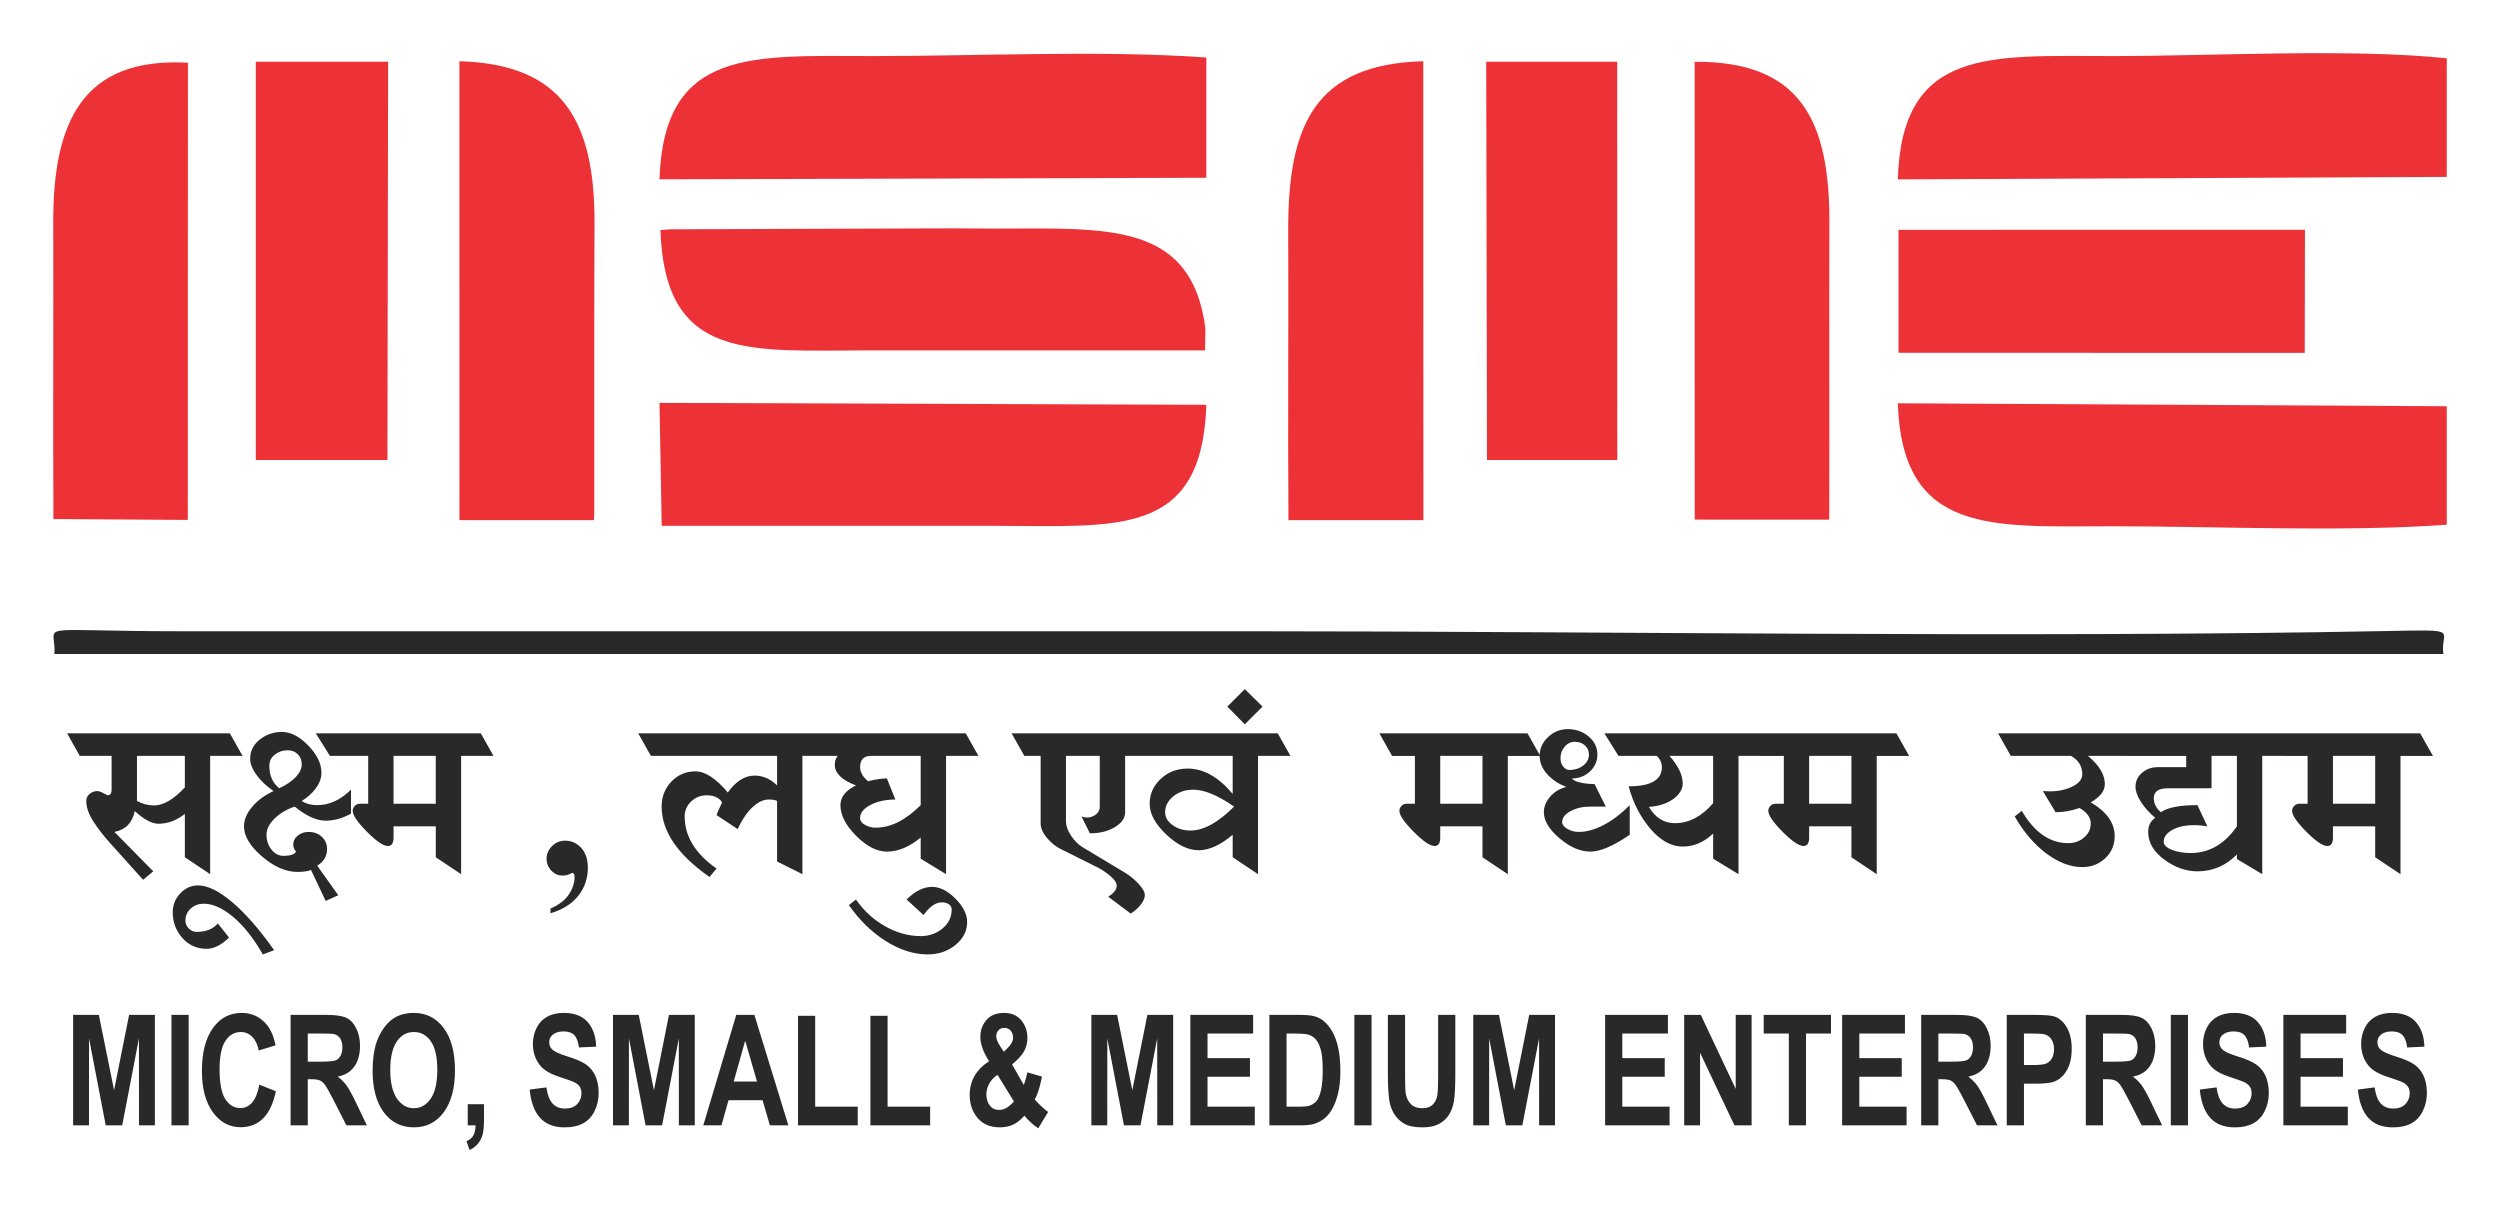 <svg xmlns="http://www.w3.org/2000/svg" fill="none" viewBox="0 0 94 46" height="46" width="94">
<path fill="#282929" d="M6.95 28.421H5.15V30.116C5.354 30.228 5.569 30.284 5.795 30.284C6.144 30.284 6.529 30.058 6.95 29.607V28.421V28.421ZM6.95 30.602C6.639 30.85 6.307 30.973 5.954 30.973C5.714 30.973 5.417 30.814 5.065 30.496C5.022 30.716 4.937 30.89 4.81 31.022C4.684 31.152 4.514 31.238 4.302 31.28L5.763 32.762L5.381 33.08L4.143 31.703C3.889 31.421 3.675 31.145 3.502 30.872C3.33 30.601 3.243 30.348 3.243 30.116C3.243 30.01 3.285 29.921 3.37 29.851C3.455 29.78 3.554 29.744 3.666 29.744C3.733 29.744 3.858 29.798 4.037 29.903C4.144 29.903 4.196 29.832 4.196 29.691V28.421H3L2.522 27.573H8.643L9.12 28.421H7.902V32.868L6.95 32.232V30.602H6.95ZM10.308 35.727L9.883 35.886C9.538 35.283 9.167 34.815 8.772 34.48C8.376 34.148 8.005 33.98 7.66 33.98C7.465 33.98 7.302 34.041 7.17 34.162C7.039 34.285 6.972 34.435 6.972 34.616C6.972 34.728 7.013 34.827 7.098 34.912C7.183 34.997 7.283 35.039 7.395 35.039C7.742 35.039 8.005 34.934 8.19 34.722L8.613 35.252C8.324 35.534 8.042 35.675 7.765 35.675C7.402 35.675 7.1 35.539 6.858 35.27C6.616 34.999 6.495 34.675 6.495 34.298C6.495 34.027 6.591 33.79 6.778 33.591C6.966 33.392 7.19 33.291 7.449 33.291C7.808 33.291 8.239 33.504 8.738 33.927C9.236 34.35 9.76 34.95 10.308 35.727L10.308 35.727ZM13.356 28.421H12.404L11.875 27.573H12.879L13.356 28.421H13.356ZM13.197 30.592C12.879 30.769 12.561 30.857 12.245 30.857C11.902 30.857 11.513 30.68 11.079 30.328C10.758 30.44 10.501 30.595 10.31 30.79C10.116 30.987 10.021 31.184 10.021 31.387C10.021 31.602 10.084 31.788 10.209 31.945C10.333 32.102 10.483 32.18 10.656 32.18C10.913 32.18 11.072 32.128 11.132 32.021C11.061 31.943 11.027 31.855 11.027 31.757C11.027 31.62 11.085 31.506 11.199 31.416C11.312 31.325 11.45 31.28 11.609 31.28C11.802 31.28 11.967 31.341 12.099 31.462C12.231 31.585 12.297 31.735 12.297 31.916C12.297 32.191 12.175 32.402 11.927 32.55L12.72 33.662L12.245 33.875L11.694 32.709C11.58 32.758 11.412 32.784 11.186 32.784C10.747 32.784 10.302 32.59 9.851 32.202C9.399 31.813 9.173 31.436 9.173 31.069C9.173 30.825 9.276 30.582 9.478 30.34C9.681 30.098 9.95 29.899 10.286 29.744C10.021 29.561 9.807 29.361 9.648 29.14C9.487 28.922 9.406 28.717 9.406 28.528C9.406 28.237 9.527 27.998 9.767 27.807C10.006 27.617 10.286 27.521 10.602 27.521C10.931 27.521 11.26 27.691 11.591 28.032C11.92 28.372 12.086 28.714 12.086 29.057C12.086 29.254 12.018 29.448 11.878 29.635C11.741 29.825 11.564 29.984 11.345 30.116C11.502 30.221 11.698 30.273 11.927 30.273C12.379 30.273 12.802 30.08 13.198 29.691V30.591L13.197 30.592ZM10.497 29.639C10.765 29.516 10.975 29.373 11.123 29.216C11.271 29.057 11.345 28.898 11.345 28.739C11.345 28.584 11.294 28.457 11.197 28.358C11.097 28.259 10.971 28.21 10.815 28.21C10.631 28.21 10.47 28.264 10.333 28.374C10.196 28.483 10.127 28.622 10.127 28.792C10.127 29.158 10.25 29.441 10.497 29.639H10.497ZM16.385 28.421H14.797V30.221H16.385V28.421ZM16.385 31.069H14.797V31.492C14.797 31.598 14.778 31.678 14.744 31.73C14.708 31.782 14.656 31.81 14.585 31.81C14.415 31.81 14.153 31.631 13.796 31.273C13.44 30.913 13.261 30.651 13.261 30.487C13.261 30.42 13.288 30.358 13.338 30.304C13.389 30.248 13.452 30.221 13.526 30.221H13.844V28.421H12.986L12.509 27.574H18.079L18.556 28.421H17.338V32.869L16.386 32.233V31.069L16.385 31.069ZM20.699 34.34V34.161C21.017 34.023 21.248 33.845 21.391 33.628C21.534 33.411 21.604 33.19 21.604 32.965C21.604 32.917 21.597 32.883 21.579 32.858C21.557 32.833 21.538 32.822 21.521 32.822C21.503 32.822 21.478 32.831 21.447 32.852C21.366 32.9 21.266 32.921 21.149 32.921C20.988 32.921 20.847 32.86 20.73 32.733C20.61 32.609 20.551 32.46 20.551 32.292C20.551 32.112 20.619 31.953 20.755 31.815C20.89 31.678 21.057 31.609 21.25 31.609C21.487 31.609 21.688 31.7 21.854 31.882C22.02 32.063 22.103 32.312 22.103 32.63C22.103 33.022 21.986 33.369 21.751 33.673C21.516 33.977 21.165 34.199 20.699 34.34L20.699 34.34ZM29.218 30.116C29.154 30.08 29.048 30.062 28.9 30.062C28.699 30.062 28.495 30.162 28.285 30.359C28.077 30.557 27.895 30.828 27.736 31.174L26.941 30.646C26.948 30.61 27.018 30.451 27.152 30.169C27.037 29.992 26.843 29.903 26.57 29.903C26.344 29.903 26.151 29.981 25.988 30.134C25.826 30.288 25.744 30.476 25.744 30.698C25.744 31.447 26.144 32.099 26.941 32.657L26.677 32.975C25.477 32.135 24.877 31.251 24.877 30.328C24.877 29.957 25 29.643 25.244 29.388C25.489 29.132 25.791 29.003 26.147 29.003C26.514 29.003 26.921 29.269 27.365 29.798C27.669 29.374 28.003 29.162 28.37 29.162C28.688 29.162 28.97 29.287 29.218 29.533V28.421H24.474L23.997 27.574H30.913L31.388 28.421H30.17V32.868L29.218 32.392V30.116L29.218 30.116ZM34.617 28.421H32.743C32.61 28.421 32.509 28.457 32.442 28.528C32.375 28.598 32.34 28.703 32.34 28.844C32.34 29.032 32.44 29.209 32.639 29.374C32.92 29.303 33.157 29.269 33.347 29.269L33.665 30.062C33.302 30.062 32.989 30.131 32.731 30.266C32.471 30.402 32.34 30.564 32.34 30.751C32.34 30.861 32.404 30.949 32.529 31.018C32.655 31.087 32.787 31.121 32.924 31.121C33.488 31.121 34.054 30.839 34.618 30.273V28.421L34.617 28.421ZM34.617 31.492C34.191 31.846 33.768 32.021 33.347 32.021C32.973 32.021 32.588 31.824 32.192 31.428C31.798 31.033 31.6 30.648 31.6 30.274C31.6 29.968 31.795 29.721 32.183 29.533C31.918 29.432 31.719 29.316 31.587 29.186C31.455 29.057 31.388 28.915 31.388 28.761C31.388 28.626 31.424 28.514 31.495 28.421H31.018L30.541 27.574H36.313L36.788 28.421H35.572V32.869L34.618 32.287V31.492H34.617ZM31.918 34.034L32.183 33.821C32.483 34.249 32.85 34.586 33.286 34.831C33.723 35.075 34.166 35.198 34.617 35.198C34.932 35.198 35.205 35.102 35.436 34.913C35.667 34.721 35.783 34.483 35.783 34.193C35.783 34.116 35.749 34.051 35.68 34.002C35.611 33.953 35.521 33.928 35.413 33.928C35.183 33.928 34.954 34.087 34.724 34.405L34.088 33.821C34.406 33.505 34.724 33.346 35.042 33.346C35.335 33.346 35.628 33.492 35.922 33.786C36.217 34.083 36.365 34.376 36.365 34.668C36.365 35.005 36.219 35.29 35.928 35.529C35.637 35.767 35.288 35.886 34.883 35.886C34.364 35.886 33.84 35.72 33.313 35.389C32.785 35.057 32.32 34.605 31.918 34.034L31.918 34.034ZM43.258 28.421H42.305V30.539C42.305 30.758 42.177 30.944 41.92 31.099C41.665 31.255 41.351 31.333 40.98 31.333L40.664 30.698C40.734 30.725 40.805 30.74 40.876 30.74C40.987 30.74 41.096 30.704 41.197 30.63C41.3 30.556 41.351 30.454 41.351 30.328V28.421H40.08V30.857C40.08 31.044 40.145 31.235 40.277 31.428C40.407 31.623 40.554 31.768 40.716 31.862L42.305 32.816C42.48 32.921 42.648 33.059 42.807 33.228C42.966 33.398 43.046 33.543 43.046 33.662C43.046 33.761 42.997 33.875 42.903 34.002C42.807 34.128 42.679 34.246 42.516 34.351L41.669 33.716C41.88 33.588 41.987 33.447 41.987 33.292C41.987 33.194 41.906 33.075 41.747 32.937C41.586 32.8 41.418 32.688 41.246 32.603L39.869 31.916C39.685 31.824 39.517 31.685 39.361 31.501C39.206 31.314 39.128 31.136 39.128 30.962V28.421H38.514L38.037 27.574H42.78L43.258 28.421ZM46.402 30.328C45.791 29.903 45.279 29.692 44.867 29.692C44.571 29.692 44.32 29.777 44.116 29.943C43.91 30.111 43.809 30.31 43.809 30.539C43.809 30.729 43.903 30.892 44.092 31.025C44.28 31.161 44.504 31.228 44.761 31.228C45.256 31.228 45.802 30.928 46.402 30.328H46.402ZM46.349 31.387C46.12 31.58 45.9 31.727 45.688 31.822C45.477 31.92 45.272 31.969 45.079 31.969C44.676 31.969 44.268 31.772 43.85 31.376C43.434 30.98 43.227 30.595 43.227 30.221C43.227 29.858 43.364 29.547 43.641 29.287C43.919 29.027 44.257 28.898 44.656 28.898C45.252 28.898 45.816 29.215 46.349 29.851V28.421H42.887L42.41 27.574H48.044L48.52 28.421H47.302V32.869L46.349 32.233V31.387ZM47.472 26.567L46.805 27.234L46.147 26.567L46.805 25.911L47.472 26.567ZM55.741 28.421H54.153V30.221H55.741V28.421ZM55.741 31.069H54.153V31.492C54.153 31.598 54.135 31.678 54.1 31.73C54.064 31.783 54.012 31.81 53.941 31.81C53.771 31.81 53.509 31.631 53.152 31.273C52.796 30.913 52.617 30.651 52.617 30.487C52.617 30.42 52.644 30.359 52.694 30.304C52.745 30.248 52.808 30.221 52.882 30.221H53.2V28.422H52.342L51.865 27.574H57.435L57.912 28.422H56.694V32.869L55.741 32.233V31.069L55.741 31.069ZM59.003 28.951C59.211 28.951 59.386 28.895 59.529 28.785C59.672 28.673 59.744 28.535 59.744 28.369C59.744 28.232 59.693 28.118 59.592 28.027C59.493 27.937 59.366 27.892 59.215 27.892C59.059 27.892 58.931 27.955 58.828 28.08C58.725 28.204 58.674 28.345 58.674 28.501C58.674 28.642 58.71 28.752 58.781 28.831C58.851 28.911 58.925 28.951 59.003 28.951H59.003ZM61.278 31.387C60.662 31.81 60.167 32.021 59.796 32.021C59.419 32.021 59.034 31.855 58.64 31.521C58.246 31.188 58.049 30.861 58.049 30.539C58.049 30.331 58.128 30.136 58.286 29.954C58.443 29.773 58.645 29.65 58.897 29.587C58.6 29.477 58.358 29.318 58.172 29.106C57.984 28.896 57.89 28.669 57.89 28.421C57.89 28.15 57.996 27.913 58.206 27.715C58.416 27.516 58.663 27.415 58.949 27.415C59.256 27.415 59.518 27.509 59.735 27.693C59.952 27.879 60.062 28.103 60.062 28.369C60.062 28.618 59.968 28.831 59.784 29.007C59.598 29.18 59.373 29.269 59.108 29.269C59.14 29.328 59.238 29.379 59.402 29.419C59.567 29.46 59.751 29.48 59.955 29.48L60.378 30.328H59.796C59.511 30.328 59.263 30.384 59.052 30.5C58.842 30.613 58.737 30.751 58.737 30.91C58.737 31.002 58.8 31.087 58.929 31.165C59.055 31.242 59.203 31.28 59.373 31.28C59.655 31.28 59.962 31.194 60.293 31.022C60.626 30.848 60.955 30.599 61.278 30.274V31.387H61.278ZM61.406 28.421H60.855L60.326 27.574H60.929L61.406 28.421ZM64.413 28.421H62.773C63.105 28.799 63.27 29.144 63.27 29.459C63.27 29.674 63.152 29.869 62.916 30.042C62.679 30.214 62.373 30.314 61.999 30.339C62.12 30.543 62.261 30.697 62.424 30.798C62.585 30.901 62.769 30.951 62.973 30.951C63.503 30.951 63.983 30.702 64.414 30.2V28.421L64.413 28.421ZM64.413 31.343C64.069 31.669 63.687 31.831 63.27 31.831C62.843 31.831 62.438 31.609 62.057 31.165C61.676 30.72 61.403 30.187 61.237 29.565C61.654 29.565 61.967 29.506 62.175 29.384C62.383 29.265 62.487 29.084 62.487 28.844C62.487 28.689 62.424 28.548 62.296 28.421H61.036L60.559 27.574H66.161L66.638 28.421H65.368V32.869L64.414 32.287V31.343H64.413ZM69.613 28.421H68.024V30.221H69.613V28.421ZM69.613 31.069H68.024V31.492C68.024 31.598 68.006 31.678 67.972 31.73C67.936 31.783 67.883 31.81 67.813 31.81C67.643 31.81 67.381 31.631 67.023 31.273C66.667 30.913 66.488 30.651 66.488 30.487C66.488 30.42 66.516 30.359 66.566 30.304C66.617 30.248 66.68 30.221 66.754 30.221H67.072V28.422H66.214L65.737 27.574H71.306L71.783 28.422H70.565V32.869L69.613 32.233V31.069L69.613 31.069ZM79.512 31.439C79.512 31.768 79.395 32.043 79.16 32.267C78.925 32.491 78.638 32.603 78.294 32.603C77.85 32.603 77.4 32.433 76.942 32.09C76.485 31.748 76.089 31.284 75.753 30.698L76.019 30.487C76.254 30.892 76.518 31.197 76.81 31.399C77.102 31.602 77.419 31.703 77.765 31.703C77.994 31.703 78.193 31.633 78.361 31.49C78.529 31.347 78.612 31.172 78.612 30.962C78.612 30.85 78.578 30.745 78.506 30.648C78.435 30.55 78.33 30.462 78.189 30.38C77.889 30.487 77.589 30.539 77.289 30.539L76.812 29.744C76.901 29.751 76.986 29.755 77.067 29.755C77.391 29.755 77.676 29.695 77.924 29.573C78.171 29.451 78.294 29.296 78.294 29.11C78.294 28.962 78.26 28.83 78.189 28.716C78.119 28.6 78.012 28.503 77.871 28.421H75.605L75.128 27.574H79.841L80.316 28.421H78.506C78.719 28.598 78.878 28.774 78.983 28.951C79.09 29.128 79.142 29.303 79.142 29.48C79.142 29.739 78.965 29.966 78.612 30.169C78.912 30.344 79.138 30.539 79.288 30.751C79.438 30.962 79.512 31.192 79.512 31.439V31.439ZM86.278 28.421H85.06V32.869L84.108 32.298V32.128C83.691 32.551 83.197 32.762 82.624 32.762C82.191 32.762 81.773 32.614 81.374 32.318C80.972 32.021 80.772 31.676 80.772 31.28C80.772 31.044 80.86 30.868 81.037 30.751C80.812 30.561 80.631 30.359 80.497 30.147C80.364 29.936 80.295 29.748 80.295 29.587C80.295 29.374 80.376 29.198 80.539 29.058C80.701 28.915 80.902 28.844 81.142 28.844H82.201V28.422H79.946L79.469 27.574H85.801L86.278 28.422V28.421ZM84.108 31.069V28.421H83.154V29.639H81.513C81.338 29.639 81.204 29.67 81.115 29.732C81.028 29.793 80.983 29.887 80.983 30.01C80.983 30.214 81.072 30.391 81.249 30.539C81.498 30.362 81.957 30.273 82.624 30.273L82.996 31.069C82.83 31.04 82.671 31.025 82.519 31.025C82.163 31.025 81.88 31.087 81.67 31.21C81.459 31.331 81.354 31.477 81.354 31.651C81.354 31.772 81.457 31.871 81.661 31.953C81.867 32.034 82.098 32.074 82.36 32.074C83.063 32.074 83.645 31.739 84.108 31.069H84.108ZM89.307 28.421H87.719V30.221H89.307V28.421ZM89.307 31.069H87.719V31.492C87.719 31.598 87.701 31.678 87.666 31.73C87.63 31.783 87.578 31.81 87.507 31.81C87.337 31.81 87.075 31.631 86.717 31.273C86.361 30.913 86.182 30.651 86.182 30.487C86.182 30.42 86.21 30.359 86.26 30.304C86.311 30.248 86.374 30.221 86.448 30.221H86.766V28.422H85.908L85.431 27.574H91L91.478 28.422H90.259V32.869L89.307 32.233V31.069L89.307 31.069Z"></path>
<path fill="#282929" d="M2.044 24.59H91.872C91.736 23.672 92.626 23.67 89.717 23.727C76.301 23.991 60.334 23.735 46.839 23.735H6.823C1.004 23.735 2.137 23.384 2.044 24.59Z" clip-rule="evenodd" fill-rule="evenodd"></path>
<path fill="#ED3237" d="M7.066 2.358C3.079 2.142 1.987 4.604 2.001 8.409C2.014 12.111 1.987 15.814 2.009 19.516L7.061 19.549L7.066 2.358Z" clip-rule="evenodd" fill-rule="evenodd"></path>
<path fill="#ED3237" d="M17.275 19.556H22.33L22.345 19.275C22.345 15.655 22.338 12.032 22.354 8.412C22.369 4.547 21.163 2.411 17.273 2.302L17.275 19.556Z" clip-rule="evenodd" fill-rule="evenodd"></path>
<path fill="#ED3237" d="M14.568 17.296L14.593 2.321L9.618 2.32L9.618 17.296H14.568Z" clip-rule="evenodd" fill-rule="evenodd"></path>
<path fill="#ED3237" d="M53.515 2.302C49.449 2.413 48.418 4.691 48.437 8.699C48.453 12.317 48.418 15.938 48.446 19.556H53.52L53.515 2.302Z" clip-rule="evenodd" fill-rule="evenodd"></path>
<path fill="#ED3237" d="M63.721 19.538L68.78 19.54C68.794 15.797 68.772 12.103 68.786 8.408C68.8 4.531 67.71 2.299 63.72 2.323L63.721 19.538Z" clip-rule="evenodd" fill-rule="evenodd"></path>
<path fill="#ED3237" d="M55.911 17.296H60.81L60.808 2.321H55.882L55.911 17.296Z" clip-rule="evenodd" fill-rule="evenodd"></path>
<path fill="#ED3237" d="M91.999 6.651V2.192C88.377 1.815 83.211 2.109 79.423 2.108C74.827 2.108 71.514 1.759 71.357 6.745L91.999 6.651Z" clip-rule="evenodd" fill-rule="evenodd"></path>
<path fill="#ED3237" d="M91.999 19.73V15.275L71.357 15.164C71.531 20.139 74.904 19.789 79.423 19.788C83.413 19.788 88.093 20.011 91.999 19.73V19.73Z" clip-rule="evenodd" fill-rule="evenodd"></path>
<path fill="#ED3237" d="M71.385 13.266L86.658 13.267L86.667 8.641L71.383 8.642L71.385 13.266Z" clip-rule="evenodd" fill-rule="evenodd"></path>
<path fill="#ED3237" d="M24.797 6.742L45.358 6.684V2.162C41.48 1.883 36.799 2.109 32.833 2.108C28.294 2.108 24.959 1.78 24.797 6.742H24.797Z" clip-rule="evenodd" fill-rule="evenodd"></path>
<path fill="#ED3237" d="M24.88 19.771C29.056 19.771 33.231 19.77 37.407 19.771C42 19.771 45.198 20.23 45.359 15.22L24.797 15.148L24.88 19.771Z" clip-rule="evenodd" fill-rule="evenodd"></path>
<path fill="#ED3237" d="M24.831 8.649L25.23 8.622L35.801 8.585C36.329 8.591 36.848 8.595 37.355 8.595C41.609 8.594 44.805 8.306 45.324 12.354L45.309 13.174C41.133 13.174 36.958 13.174 32.783 13.174C28.197 13.175 25.002 13.632 24.831 8.649Z" clip-rule="evenodd" fill-rule="evenodd"></path>
<path fill="#282929" d="M2.749 42.313V38.16H3.717L4.289 40.993L4.854 38.16H5.824V42.313H5.227L5.224 39.044L4.595 42.313H3.975L3.348 39.044L3.346 42.313H2.749H2.749ZM6.447 42.313V38.16H7.093V42.313H6.447ZM9.749 40.782L10.373 41.031C10.277 41.489 10.117 41.828 9.894 42.05C9.671 42.272 9.389 42.383 9.047 42.383C8.623 42.383 8.274 42.194 8.001 41.817C7.729 41.44 7.592 40.925 7.592 40.271C7.592 39.579 7.729 39.042 8.003 38.659C8.277 38.276 8.638 38.085 9.086 38.085C9.476 38.085 9.793 38.236 10.037 38.536C10.182 38.714 10.291 38.97 10.363 39.303L9.726 39.5C9.689 39.285 9.61 39.115 9.49 38.991C9.37 38.866 9.224 38.804 9.053 38.804C8.817 38.804 8.624 38.915 8.477 39.136C8.329 39.356 8.256 39.714 8.256 40.209C8.256 40.732 8.329 41.107 8.473 41.329C8.619 41.553 8.808 41.664 9.04 41.664C9.211 41.664 9.359 41.593 9.483 41.451C9.606 41.309 9.695 41.086 9.749 40.782ZM10.926 42.313V38.16H12.283C12.624 38.16 12.871 38.198 13.026 38.272C13.181 38.347 13.305 38.479 13.397 38.67C13.49 38.861 13.537 39.078 13.537 39.324C13.537 39.636 13.467 39.894 13.327 40.096C13.186 40.3 12.977 40.427 12.698 40.48C12.837 40.586 12.951 40.702 13.041 40.828C13.131 40.955 13.253 41.18 13.406 41.503L13.795 42.313H13.025L12.563 41.406C12.398 41.084 12.284 40.881 12.223 40.797C12.162 40.714 12.097 40.656 12.029 40.626C11.96 40.594 11.851 40.579 11.703 40.579H11.572V42.313H10.926L10.926 42.313ZM11.572 39.918H12.049C12.357 39.918 12.55 39.9 12.627 39.867C12.703 39.833 12.764 39.774 12.807 39.691C12.851 39.608 12.873 39.503 12.873 39.378C12.873 39.238 12.844 39.126 12.787 39.039C12.729 38.953 12.649 38.899 12.544 38.877C12.492 38.867 12.335 38.862 12.075 38.862H11.572V39.918ZM14.01 40.262C14.01 39.838 14.059 39.483 14.156 39.195C14.228 38.983 14.328 38.793 14.453 38.624C14.579 38.456 14.716 38.331 14.866 38.249C15.065 38.14 15.294 38.085 15.554 38.085C16.025 38.085 16.401 38.275 16.684 38.655C16.966 39.036 17.107 39.565 17.107 40.242C17.107 40.914 16.966 41.44 16.686 41.819C16.407 42.199 16.031 42.388 15.563 42.388C15.088 42.388 14.71 42.2 14.43 41.822C14.15 41.445 14.01 40.925 14.01 40.262L14.01 40.262ZM14.674 40.234C14.674 40.704 14.758 41.061 14.925 41.305C15.092 41.547 15.305 41.669 15.561 41.669C15.819 41.669 16.03 41.548 16.196 41.308C16.361 41.066 16.443 40.705 16.443 40.222C16.443 39.746 16.363 39.39 16.202 39.156C16.041 38.921 15.828 38.804 15.561 38.804C15.296 38.804 15.081 38.923 14.919 39.16C14.756 39.398 14.674 39.756 14.674 40.234L14.674 40.234ZM17.587 41.518H18.198V42.088C18.198 42.318 18.183 42.5 18.153 42.633C18.122 42.766 18.064 42.886 17.979 42.991C17.895 43.098 17.787 43.18 17.657 43.241L17.538 42.91C17.661 42.857 17.748 42.785 17.8 42.692C17.851 42.6 17.878 42.473 17.881 42.313H17.587V41.518L17.587 41.518ZM19.916 40.967L20.545 40.886C20.582 41.16 20.658 41.36 20.773 41.489C20.888 41.617 21.044 41.681 21.239 41.681C21.445 41.681 21.601 41.624 21.706 41.51C21.811 41.396 21.863 41.263 21.863 41.11C21.863 41.011 21.841 40.928 21.797 40.858C21.753 40.79 21.676 40.73 21.567 40.679C21.491 40.645 21.32 40.585 21.053 40.498C20.709 40.386 20.468 40.248 20.329 40.085C20.134 39.856 20.036 39.577 20.036 39.247C20.036 39.035 20.082 38.836 20.174 38.652C20.266 38.467 20.398 38.327 20.571 38.23C20.744 38.133 20.952 38.085 21.197 38.085C21.596 38.085 21.897 38.2 22.098 38.431C22.3 38.662 22.405 38.97 22.416 39.355L21.77 39.384C21.742 39.17 21.684 39.016 21.594 38.922C21.504 38.829 21.369 38.781 21.189 38.781C21.003 38.781 20.858 38.831 20.753 38.932C20.686 38.997 20.651 39.083 20.651 39.191C20.651 39.29 20.683 39.374 20.747 39.443C20.828 39.533 21.025 39.626 21.337 39.722C21.65 39.818 21.881 39.919 22.03 40.021C22.18 40.125 22.297 40.265 22.382 40.444C22.467 40.623 22.509 40.843 22.509 41.105C22.509 41.343 22.459 41.566 22.357 41.774C22.256 41.982 22.112 42.136 21.926 42.237C21.741 42.338 21.509 42.389 21.232 42.389C20.829 42.389 20.519 42.268 20.303 42.025C20.087 41.783 19.958 41.431 19.916 40.968L19.916 40.967ZM23.049 42.313V38.16H24.017L24.588 40.993L25.153 38.16H26.123V42.313H25.526L25.524 39.044L24.895 42.313H24.274L23.648 39.044L23.646 42.313H23.049ZM29.643 42.313H28.948L28.672 41.368H27.392L27.127 42.313H26.444L27.683 38.16H28.365L29.643 42.313H29.643ZM28.463 40.666L28.019 39.129L27.588 40.666H28.463ZM30.005 42.313V38.195H30.651V41.611H32.251V42.313H30.005ZM32.727 42.313V38.195H33.373V41.611H34.973V42.313H32.727ZM39.41 41.809L39.039 42.423C38.858 42.308 38.683 42.15 38.516 41.948C38.388 42.098 38.25 42.21 38.105 42.281C37.961 42.352 37.788 42.388 37.588 42.388C37.191 42.388 36.893 42.242 36.692 41.952C36.537 41.727 36.46 41.468 36.46 41.175C36.46 40.908 36.521 40.668 36.643 40.456C36.765 40.244 36.948 40.059 37.19 39.902C37.081 39.734 36.999 39.574 36.944 39.421C36.888 39.268 36.861 39.124 36.861 38.988C36.861 38.737 36.938 38.523 37.093 38.348C37.246 38.173 37.467 38.085 37.752 38.085C38.027 38.085 38.242 38.177 38.397 38.36C38.553 38.543 38.63 38.767 38.63 39.032C38.63 39.2 38.592 39.359 38.515 39.51C38.439 39.661 38.285 39.832 38.054 40.022L38.492 40.791C38.545 40.671 38.589 40.513 38.627 40.32L39.181 40.481C39.126 40.736 39.078 40.924 39.037 41.042C38.997 41.16 38.953 41.26 38.906 41.339C38.974 41.422 39.063 41.513 39.172 41.612C39.28 41.712 39.359 41.778 39.41 41.809L39.41 41.809ZM37.745 39.547L37.909 39.382C38.031 39.26 38.091 39.138 38.091 39.017C38.091 38.914 38.062 38.827 38.003 38.756C37.945 38.683 37.866 38.648 37.767 38.648C37.67 38.648 37.594 38.68 37.539 38.742C37.485 38.806 37.458 38.88 37.458 38.963C37.458 39.062 37.504 39.18 37.596 39.321L37.745 39.548L37.745 39.547ZM37.506 40.414C37.367 40.506 37.261 40.619 37.192 40.749C37.123 40.88 37.088 41.013 37.088 41.148C37.088 41.32 37.131 41.461 37.217 41.57C37.303 41.679 37.418 41.733 37.563 41.733C37.657 41.733 37.75 41.709 37.837 41.659C37.926 41.61 38.022 41.529 38.125 41.415L37.506 40.414L37.506 40.414ZM41.036 42.313V38.16H42.004L42.575 40.993L43.141 38.16H44.111V42.313H43.513L43.511 39.044L42.882 42.313H42.261L41.635 39.044L41.633 42.313H41.036ZM44.757 42.313V38.16H47.118V38.862H45.403V39.785H46.998V40.486H45.403V41.611H47.18V42.313H44.757H44.757ZM47.729 38.16H48.904C49.169 38.16 49.371 38.186 49.51 38.24C49.696 38.311 49.857 38.439 49.989 38.623C50.123 38.805 50.224 39.029 50.294 39.295C50.362 39.56 50.398 39.888 50.398 40.276C50.398 40.619 50.365 40.912 50.3 41.16C50.221 41.462 50.107 41.707 49.959 41.893C49.847 42.036 49.697 42.146 49.508 42.225C49.365 42.284 49.176 42.313 48.939 42.313H47.729V38.16ZM48.374 38.862V41.611H48.854C49.033 41.611 49.162 41.598 49.242 41.572C49.346 41.538 49.432 41.48 49.501 41.398C49.57 41.318 49.625 41.184 49.669 40.998C49.712 40.813 49.734 40.559 49.734 40.238C49.734 39.917 49.712 39.671 49.669 39.499C49.625 39.327 49.565 39.194 49.487 39.097C49.409 39.001 49.31 38.936 49.189 38.902C49.1 38.876 48.924 38.862 48.663 38.862H48.374L48.374 38.862ZM50.924 42.313V38.16H51.571V42.313H50.924ZM52.185 38.16H52.831V40.411C52.831 40.768 52.839 40.999 52.854 41.105C52.882 41.275 52.947 41.412 53.049 41.515C53.152 41.618 53.293 41.669 53.471 41.669C53.651 41.669 53.788 41.621 53.88 41.523C53.972 41.425 54.027 41.307 54.046 41.164C54.064 41.022 54.074 40.788 54.074 40.459V38.16H54.72V40.344C54.72 40.843 54.703 41.196 54.668 41.402C54.633 41.608 54.569 41.782 54.476 41.924C54.383 42.066 54.258 42.178 54.102 42.262C53.945 42.346 53.742 42.389 53.49 42.389C53.186 42.389 52.956 42.343 52.8 42.251C52.642 42.16 52.519 42.041 52.427 41.894C52.336 41.747 52.277 41.594 52.248 41.433C52.205 41.195 52.184 40.843 52.184 40.378V38.16L52.185 38.16ZM55.394 42.313V38.16H56.361L56.933 40.993L57.498 38.16H58.468V42.313H57.871L57.869 39.044L57.24 42.313H56.619L55.993 39.044L55.991 42.313H55.394H55.394ZM60.352 42.313V38.16H62.714V38.862H60.998V39.785H62.594V40.486H60.998V41.611H62.776V42.313H60.352H60.352ZM63.325 42.313V38.16H63.95L65.263 40.943V38.16H65.86V42.313H65.215L63.922 39.583V42.313H63.325ZM67.26 42.313V38.862H66.315V38.16H68.846V38.862H67.906V42.313H67.26ZM69.264 42.313V38.16H71.626V38.862H69.911V39.785H71.506V40.486H69.911V41.611H71.688V42.313H69.264ZM72.237 42.313V38.16H73.593C73.934 38.16 74.182 38.198 74.337 38.272C74.492 38.347 74.615 38.479 74.708 38.67C74.801 38.861 74.848 39.078 74.848 39.324C74.848 39.636 74.778 39.894 74.638 40.096C74.497 40.3 74.288 40.427 74.009 40.48C74.147 40.586 74.261 40.702 74.352 40.828C74.442 40.955 74.564 41.18 74.717 41.503L75.106 42.313H74.336L73.874 41.406C73.709 41.084 73.595 40.881 73.533 40.797C73.473 40.714 73.408 40.656 73.339 40.626C73.27 40.594 73.162 40.579 73.013 40.579H72.882V42.313H72.237V42.313ZM72.882 39.918H73.359C73.668 39.918 73.861 39.9 73.938 39.867C74.014 39.833 74.075 39.774 74.118 39.691C74.162 39.608 74.184 39.503 74.184 39.378C74.184 39.238 74.155 39.126 74.098 39.039C74.04 38.953 73.959 38.899 73.855 38.877C73.803 38.867 73.646 38.862 73.385 38.862H72.882V39.918ZM75.454 42.313V38.16H76.488C76.879 38.16 77.134 38.18 77.253 38.222C77.435 38.285 77.588 38.42 77.711 38.629C77.835 38.838 77.896 39.108 77.896 39.438C77.896 39.693 77.861 39.907 77.79 40.081C77.719 40.255 77.629 40.391 77.52 40.491C77.41 40.59 77.299 40.655 77.186 40.687C77.033 40.727 76.811 40.747 76.519 40.747H76.101V42.313H75.455L75.454 42.313ZM76.101 38.862V40.045H76.452C76.705 40.045 76.874 40.023 76.959 39.98C77.044 39.936 77.111 39.868 77.16 39.775C77.207 39.682 77.232 39.574 77.232 39.451C77.232 39.299 77.198 39.174 77.13 39.076C77.062 38.977 76.977 38.915 76.872 38.89C76.796 38.872 76.642 38.862 76.41 38.862H76.101V38.862ZM78.427 42.313V38.16H79.783C80.124 38.16 80.372 38.198 80.527 38.272C80.682 38.347 80.805 38.479 80.898 38.67C80.991 38.861 81.038 39.078 81.038 39.324C81.038 39.636 80.968 39.894 80.828 40.096C80.687 40.3 80.478 40.427 80.199 40.48C80.338 40.586 80.452 40.702 80.542 40.828C80.632 40.955 80.754 41.18 80.907 41.503L81.296 42.313H80.526L80.064 41.406C79.899 41.084 79.785 40.881 79.723 40.797C79.663 40.714 79.598 40.656 79.529 40.626C79.46 40.594 79.352 40.579 79.204 40.579H79.072V42.313H78.427V42.313ZM79.072 39.918H79.549C79.858 39.918 80.051 39.9 80.128 39.867C80.204 39.833 80.266 39.774 80.308 39.691C80.352 39.608 80.374 39.503 80.374 39.378C80.374 39.238 80.345 39.126 80.288 39.039C80.23 38.953 80.15 38.899 80.046 38.877C79.993 38.867 79.836 38.862 79.576 38.862H79.073V39.918H79.072ZM81.622 42.313V38.16H82.268V42.313H81.622ZM82.713 40.967L83.342 40.886C83.379 41.16 83.455 41.36 83.57 41.489C83.685 41.617 83.841 41.681 84.036 41.681C84.242 41.681 84.398 41.624 84.503 41.51C84.608 41.396 84.66 41.263 84.66 41.11C84.66 41.011 84.638 40.928 84.594 40.858C84.55 40.79 84.473 40.73 84.364 40.679C84.288 40.645 84.118 40.585 83.85 40.498C83.506 40.386 83.265 40.248 83.126 40.085C82.931 39.856 82.834 39.577 82.834 39.247C82.834 39.035 82.88 38.836 82.971 38.652C83.063 38.467 83.196 38.327 83.368 38.23C83.541 38.133 83.75 38.085 83.995 38.085C84.393 38.085 84.694 38.2 84.895 38.431C85.097 38.662 85.203 38.97 85.213 39.355L84.567 39.384C84.54 39.17 84.481 39.016 84.391 38.922C84.301 38.829 84.166 38.781 83.986 38.781C83.8 38.781 83.655 38.831 83.55 38.932C83.483 38.997 83.448 39.083 83.448 39.191C83.448 39.29 83.481 39.374 83.544 39.443C83.625 39.533 83.822 39.626 84.135 39.722C84.448 39.818 84.679 39.919 84.828 40.021C84.978 40.125 85.095 40.265 85.18 40.444C85.264 40.623 85.307 40.843 85.307 41.105C85.307 41.343 85.256 41.566 85.154 41.774C85.053 41.982 84.909 42.136 84.724 42.237C84.538 42.338 84.306 42.389 84.029 42.389C83.626 42.389 83.316 42.268 83.1 42.025C82.884 41.783 82.756 41.431 82.713 40.968L82.713 40.967ZM85.855 42.313V38.16H88.216V38.862H86.501V39.785H88.096V40.486H86.501V41.611H88.278V42.313H85.855ZM88.657 40.967L89.286 40.886C89.324 41.16 89.399 41.36 89.514 41.489C89.63 41.617 89.785 41.681 89.98 41.681C90.187 41.681 90.343 41.624 90.447 41.51C90.552 41.396 90.605 41.263 90.605 41.11C90.605 41.011 90.582 40.928 90.538 40.858C90.495 40.79 90.418 40.73 90.308 40.679C90.233 40.645 90.062 40.585 89.794 40.498C89.45 40.386 89.209 40.248 89.07 40.085C88.875 39.856 88.778 39.577 88.778 39.247C88.778 39.035 88.824 38.836 88.915 38.652C89.007 38.467 89.139 38.327 89.313 38.23C89.485 38.133 89.693 38.085 89.939 38.085C90.337 38.085 90.638 38.2 90.84 38.431C91.041 38.662 91.147 38.97 91.157 39.355L90.511 39.384C90.484 39.17 90.425 39.016 90.335 38.922C90.245 38.829 90.11 38.781 89.93 38.781C89.745 38.781 89.599 38.831 89.494 38.932C89.427 38.997 89.392 39.083 89.392 39.191C89.392 39.29 89.425 39.374 89.488 39.443C89.569 39.533 89.766 39.626 90.079 39.722C90.391 39.818 90.622 39.919 90.772 40.021C90.922 40.125 91.039 40.265 91.124 40.444C91.208 40.623 91.251 40.843 91.251 41.105C91.251 41.343 91.2 41.566 91.098 41.774C90.997 41.982 90.853 42.136 90.668 42.237C90.482 42.338 90.251 42.389 89.973 42.389C89.57 42.389 89.26 42.268 89.044 42.025C88.828 41.783 88.7 41.431 88.657 40.968L88.657 40.967Z"></path>
</svg>
